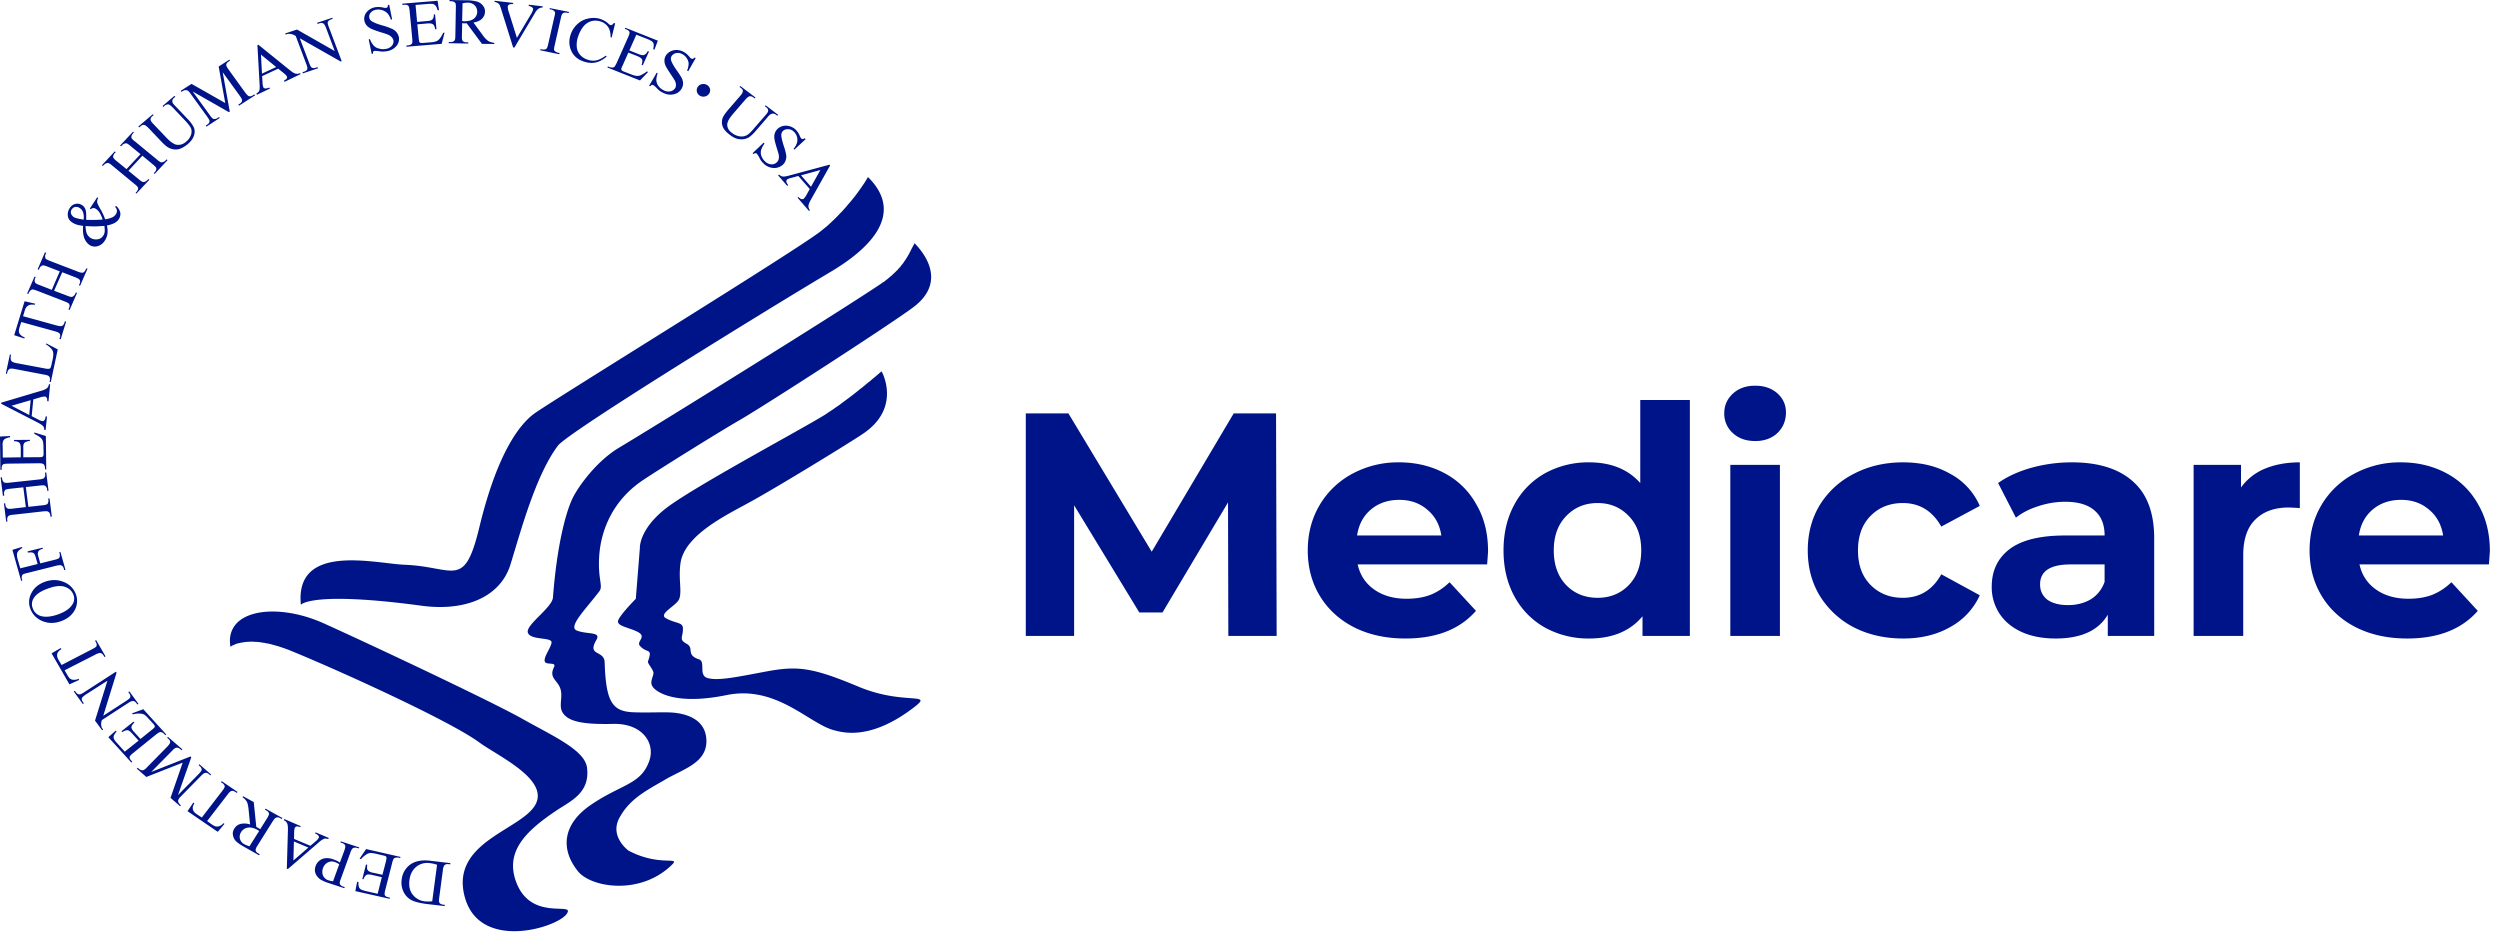 <svg xmlns="http://www.w3.org/2000/svg" width="114" height="43" fill="none"><path fill="#001489" d="M20.498 0v.052l.08.006c.076 0 .134.023.174.063.029.03.04.11.035.231l-.023 1.277c0 .11-.012.185-.035.214-.04.052-.104.075-.19.075l-.076-.006v.058l.89.017V1.93h-.081a.236.236 0 0 1-.173-.063c-.03-.035-.04-.11-.035-.231l.011-.578c.012 0 .03 0 .047.006h.161l.694.936.56.006v-.052a.748.748 0 0 1-.277-.087 1.134 1.134 0 0 1-.249-.266l-.421-.572c.179-.034.311-.092.392-.179a.441.441 0 0 0 .133-.318.406.406 0 0 0-.104-.288.511.511 0 0 0-.265-.174 1.833 1.833 0 0 0-.486-.057L20.498 0Zm-.543.035-1.606.132v.058l.075-.005c.087-.012.15.005.19.04.03.023.047.098.064.225l.121 1.277a.993.993 0 0 1 0 .19.147.147 0 0 1-.057.076.317.317 0 0 1-.14.04l-.074.012.006.052 1.606-.133.132-.509-.063.006c-.058.127-.116.22-.173.283a.34.34 0 0 1-.145.104.901.901 0 0 1-.248.047l-.353.028a.346.346 0 0 1-.12-.005.107.107 0 0 1-.047-.04c-.012-.018-.017-.07-.029-.157l-.064-.647.463-.04c.086-.006.15 0 .196.011.046.018.075.04.098.075.018.024.04.081.058.18l.058-.006-.064-.676-.057.006c.005.104-.018.185-.07.23-.035.035-.11.064-.23.07l-.463.04-.07-.774.572-.046c.104-.006.174-.006.22 0a.265.265 0 0 1 .121.081c.035.035.064.11.093.208l.063-.006-.063-.427Zm2.6 0-.006.052a.38.38 0 0 1 .144.052.289.289 0 0 1 .087.08c.011.024.034.076.063.168l.555 1.774.057.011.942-1.583a.557.557 0 0 1 .173-.202.417.417 0 0 1 .174-.046l.005-.052-.635-.075-.006.052c.012.006.017.011.03.011.063.018.115.04.138.07.029.029.04.057.034.086a.819.819 0 0 1-.104.226l-.635 1.068-.376-1.201a.62.62 0 0 1-.04-.237.102.102 0 0 1 .052-.075c.035-.023.098-.03.19-.03l.006-.051-.849-.098ZM21.328.12a.477.477 0 0 1 .318.122c.075.08.116.179.116.306a.41.41 0 0 1-.156.306c-.104.08-.254.116-.45.116-.006 0-.018 0-.03-.006h-.052l.018-.815a1.52 1.52 0 0 1 .237-.029ZM17.748.22l-.058.005c0 .052-.011.081-.017.099a.138.138 0 0 1-.064.034.37.37 0 0 1-.127-.011.988.988 0 0 0-.364-.018.647.647 0 0 0-.404.231.479.479 0 0 0-.098.387c.017.081.052.15.104.214.052.058.121.11.208.15.08.04.225.093.422.156.196.058.311.098.358.122.069.028.12.069.156.11a.33.33 0 0 1 .075.138.291.291 0 0 1-.064.243.437.437 0 0 1-.283.15.629.629 0 0 1-.312-.017.435.435 0 0 1-.237-.133.896.896 0 0 1-.173-.295l-.058.012.139.664.058-.012c-.006-.046 0-.075.011-.092a.084.084 0 0 1 .052-.035.923.923 0 0 1 .197.012c.11.017.173.023.208.017.057 0 .11-.006.173-.017a.705.705 0 0 0 .433-.243.492.492 0 0 0 .104-.41.543.543 0 0 0-.306-.364 3.049 3.049 0 0 0-.44-.156c-.26-.075-.426-.144-.502-.202a.232.232 0 0 1-.098-.15.261.261 0 0 1 .058-.226.394.394 0 0 1 .248-.138.567.567 0 0 1 .277.017c.099.029.18.081.243.145.064.069.116.161.156.288l.058-.011-.133-.664Zm7.325.15-.017.052.075.011a.314.314 0 0 1 .133.064c.023.023.04.046.046.07a.64.64 0 0 1-.03.196l-.282 1.247c-.023.116-.052.185-.081.214-.052.035-.116.046-.202.029l-.07-.012-.011.052.866.18.018-.058-.075-.012a.33.33 0 0 1-.128-.063c-.028-.023-.046-.047-.051-.075a.87.87 0 0 1 .028-.191L25.576.82c.023-.11.052-.185.086-.208.046-.04.11-.046.197-.029l.069.012.017-.052-.872-.173Zm-9.919.439-.693.23.023.053.063-.023c.081-.03.145-.03.191 0 .04.017.081.08.127.196l.399 1.063-1.721-.982-.538.18.018.051c.057-.023.104-.029.133-.034a.51.51 0 0 1 .15.017c.04.006.098.034.179.08l.485 1.289c.04.104.052.173.046.214-.017.057-.07.104-.156.127l-.07.023.024.052.688-.231-.018-.052-.075.023c-.075.029-.139.029-.19 0-.035-.017-.076-.087-.116-.202l-.433-1.138 1.86 1.057.052-.012-.59-1.565c-.04-.104-.057-.18-.046-.214.024-.058.07-.098.156-.127l.07-.029-.019-.046h.001Zm11.927.01a1.038 1.038 0 0 0-.277.03.997.997 0 0 0-.485.26 1.095 1.095 0 0 0-.3.48.988.988 0 0 0 .005.67c.11.283.324.473.659.566.179.052.352.058.508.017.162-.04.318-.127.474-.266l-.04-.04c-.168.121-.307.19-.422.214a.678.678 0 0 1-.37-.018.765.765 0 0 1-.364-.213.627.627 0 0 1-.167-.364 1.14 1.14 0 0 1 .052-.468c.069-.202.156-.37.26-.491a.736.736 0 0 1 .352-.231.734.734 0 0 1 .387.005.66.66 0 0 1 .364.243c.086.116.127.277.127.485l.046.018.162-.653-.058-.017a.208.208 0 0 1-.087.086c-.029.012-.052.017-.075.012-.023-.006-.046-.023-.08-.058a.998.998 0 0 0-.67-.268Zm1.433.446-.023.052.07.023c.08.035.126.075.144.122.011.04-.006.115-.058.225l-.526 1.184c-.046.087-.075.144-.098.168a.123.123 0 0 1-.087.04.583.583 0 0 1-.144-.017l-.07-.035-.023.052 1.485.59.37-.388-.058-.023a1.478 1.478 0 0 1-.295.18.394.394 0 0 1-.179.022 1.08 1.08 0 0 1-.242-.069l-.33-.127c-.052-.023-.086-.04-.098-.058-.017-.023-.023-.04-.023-.058.006-.023.017-.075.058-.15l.266-.6.427.167c.075.035.133.07.162.098.034.035.046.07.052.11a1 1 0 0 1-.035.185l.052.017.283-.624-.052-.023c-.052.098-.115.162-.179.18-.052.017-.133.005-.242-.041l-.422-.168.317-.716.532.208c.092.04.156.075.19.104.041.035.064.075.07.121a.726.726 0 0 1-.023.225l.058.024.155-.41-1.484-.59Zm-16.736.774-.04.018.098 1.761c.012.156.006.266-.017.33-.012.029-.058.07-.127.121l.023.052.595-.283-.029-.046c-.092.034-.156.052-.196.04-.035-.006-.064-.023-.076-.052a.498.498 0 0 1-.034-.173l-.023-.335.733-.341.243.196c.081.064.133.116.15.156.018.03.018.058 0 .093a.344.344 0 0 1-.133.104l.03.052.733-.353-.023-.046a.304.304 0 0 1-.208.023c-.064-.011-.15-.069-.266-.161L11.78 2.039Zm19.09.24a.574.574 0 0 0-.171.02.537.537 0 0 0-.34.243.451.451 0 0 0-.059.225.57.57 0 0 0 .058.243c.035.08.116.202.226.37.11.161.173.265.196.306a.458.458 0 0 1 .046.179c0 .057-.011.11-.035.15a.34.34 0 0 1-.219.15.446.446 0 0 1-.312-.052.61.61 0 0 1-.237-.196.488.488 0 0 1-.092-.249.922.922 0 0 1 .063-.329l-.046-.023-.347.595.052.023c.035-.035.052-.058.076-.058.023-.011.04-.006.063.006a.753.753 0 0 1 .144.121.87.87 0 0 0 .295.225c.168.087.335.11.497.07a.53.53 0 0 0 .358-.26.486.486 0 0 0 .064-.225.605.605 0 0 0-.052-.237 3.255 3.255 0 0 0-.243-.376c-.15-.213-.231-.37-.254-.462a.253.253 0 0 1 .023-.173.297.297 0 0 1 .196-.139.407.407 0 0 1 .283.035.538.538 0 0 1 .209.185.49.49 0 0 1 .092.254.932.932 0 0 1-.07.318l.052.029.341-.601-.052-.023a.163.163 0 0 1-.08.057c-.024.006-.047.006-.07-.011-.023-.006-.052-.035-.087-.081a.922.922 0 0 0-.277-.231.732.732 0 0 0-.29-.077ZM11.9 2.49l.693.567-.647.3-.046-.866Zm-1.444.232-.485.312.3 1.664-1.537-.873-.496.318.034.046c.07-.046.127-.075.168-.075.046-.006.08 0 .11.012.04.023.086.069.138.144l.769 1.063c.063.092.098.15.098.19 0 .064-.035.116-.11.162l-.064.04.035.047.607-.393-.035-.04-.064.04a.255.255 0 0 1-.185.046c-.04-.011-.098-.069-.167-.167l-.786-1.086 1.652.942.04-.024-.323-1.796.786 1.086c.064.092.098.156.098.19 0 .064-.034.116-.11.162l-.063.04.034.047.734-.474-.029-.04-.063.035c-.064.046-.127.063-.185.046-.04-.006-.098-.064-.174-.162l-.768-1.063c-.063-.092-.098-.156-.098-.196 0-.058.04-.116.116-.162l.057-.04-.034-.041ZM32.077 3.83c-.173 0-.306.127-.306.289 0 .156.133.289.306.289h.029l.017-.006h.012l.017-.006h.017l.012-.006.012-.005.017-.006.011-.006.012-.006.017-.011.012-.006.011-.012.012-.005.006-.012.011-.011.012-.006.006-.012.011-.011.006-.012.006-.011.011-.012.006-.017.006-.012v-.011l.005-.018.006-.011v-.018l.006-.011V4.119c0-.162-.139-.289-.306-.289Zm1.681.093-.035.04.058.046c.064.046.093.093.093.145.005.046-.035.121-.116.213l-.514.595c-.162.185-.254.324-.289.41a.576.576 0 0 0-.006.382c.04.127.15.26.33.393.161.127.317.196.462.202a.676.676 0 0 0 .38-.07c.105-.063.22-.167.353-.323l.532-.618a.503.503 0 0 1 .167-.145.22.22 0 0 1 .214.04l.058.047.034-.046-.566-.433-.034.046.057.04c.064.052.093.098.093.156.006.04-.035.11-.116.202l-.537.618c-.139.168-.254.272-.34.312a.524.524 0 0 1-.319.04.732.732 0 0 1-.34-.155.497.497 0 0 1-.174-.197.405.405 0 0 1-.04-.208.568.568 0 0 1 .092-.23c.052-.087.11-.157.156-.214l.578-.67c.075-.081.133-.133.173-.145.064-.017.127 0 .19.046l.064.046.035-.04-.693-.526Zm-25.805.45-.542.462.034.04.058-.051a.245.245 0 0 1 .179-.064c.04.006.104.052.196.145l.567.595c.144.156.236.277.271.364a.45.45 0 0 1-.012.3.69.69 0 0 1-.213.294.577.577 0 0 1-.237.133.569.569 0 0 1-.22.006c-.075-.017-.144-.063-.23-.121-.082-.064-.145-.127-.203-.185l-.606-.636c-.081-.086-.122-.144-.128-.184-.011-.064.018-.122.081-.174l.058-.052-.04-.034-.659.56.035.04.058-.046c.057-.052.115-.075.167-.07.052.007.121.059.208.145l.543.572c.168.18.295.29.387.33a.668.668 0 0 0 .399.069c.138-.023.294-.104.462-.243.156-.133.248-.271.283-.404a.504.504 0 0 0-.012-.358 1.52 1.52 0 0 0-.283-.382l-.566-.595c-.08-.08-.121-.138-.127-.179a.187.187 0 0 1 .07-.184l.063-.052-.04-.04Zm27.903 1.358a.565.565 0 0 0-.399.144.542.542 0 0 0-.127.202.555.555 0 0 0-.017.243c.011.092.046.23.104.416.057.185.092.3.098.346a.507.507 0 0 1-.012.191.284.284 0 0 1-.08.127.318.318 0 0 1-.25.093.443.443 0 0 1-.288-.133.65.65 0 0 1-.167-.254.45.45 0 0 1-.012-.26.995.995 0 0 1 .156-.3l-.04-.041-.503.48.04.04c.04-.03.07-.04.093-.04.023 0 .04.005.058.022.017.018.052.07.104.156.046.093.08.15.098.174.029.04.07.08.11.12a.672.672 0 0 0 .456.203.575.575 0 0 0 .422-.15.465.465 0 0 0 .127-.202.486.486 0 0 0 .023-.243 2.586 2.586 0 0 0-.116-.427c-.075-.243-.115-.416-.104-.509a.25.25 0 0 1 .076-.161.311.311 0 0 1 .23-.076c.099 0 .185.035.26.11a.508.508 0 0 1 .15.497.777.777 0 0 1-.161.289l.04.034.515-.479-.047-.04a.19.19 0 0 1-.092.04.093.093 0 0 1-.064-.029.335.335 0 0 1-.063-.11.87.87 0 0 0-.19-.289.665.665 0 0 0-.428-.184Zm-29.791.277-.59.63.047.034.046-.052a.289.289 0 0 1 .121-.075.172.172 0 0 1 .093-.006.786.786 0 0 1 .167.116l.457.375-.636.682-.456-.37a.737.737 0 0 1-.139-.138.104.104 0 0 1-.011-.093.307.307 0 0 1 .063-.121l.052-.052-.046-.035-.584.63.04.035.053-.052a.333.333 0 0 1 .115-.075.172.172 0 0 1 .093-.006.663.663 0 0 1 .167.115l1.023.844c.098.075.144.133.156.167.011.058-.012.122-.07.185l-.046.052.04.029.59-.63-.046-.034-.047.051a.268.268 0 0 1-.12.076.172.172 0 0 1-.093.005.607.607 0 0 1-.168-.115l-.48-.393.636-.687.48.398c.092.075.144.133.156.168a.217.217 0 0 1-.07.179l-.046.052.04.034.59-.63-.046-.034-.047.052a.33.33 0 0 1-.121.075.171.171 0 0 1-.093.006.786.786 0 0 1-.167-.116l-1.023-.843a.501.501 0 0 1-.138-.133.106.106 0 0 1-.012-.092.208.208 0 0 1 .064-.122l.047-.052-.04-.034h-.001Zm31.76 1.502-1.802.485c-.156.046-.271.064-.346.052a.318.318 0 0 1-.15-.086l-.047.034.416.48.047-.03c-.058-.08-.087-.138-.087-.173 0-.034.011-.063.035-.086a.52.52 0 0 1 .173-.07l.34-.092.52.595-.15.272a.736.736 0 0 1-.127.173.129.129 0 0 1-.092.017c-.04-.006-.087-.04-.145-.098l-.04.035.52.6.046-.034a.262.262 0 0 1-.07-.19c0-.059.035-.151.105-.278l.883-1.572-.029-.035Zm-.415.242-.428.763-.456-.52.884-.243Zm2.166.318Zm0 0v.006l-.006.012-.011.017-.012.023-.017.035-.023.034-.03.047-.028.046-.035.057-.04.058-.046.064-.047.075-.051.07-.058.08-.058.081-.064.087-.069.092-.075.092-.075.093-.081.098-.087.098-.086.104-.093.104-.098.11-.104.104-.104.11-.11.11-.115.11-.116.11-.121.11-.127.103-.133.11c-1.011.826-12.576 7.926-13.142 8.376-.572.445-1.611 1.641-2.46 5.165-.688 2.842-1.133 1.779-3.403 1.692-1.329-.052-5.014-1.022-4.731 1.826 0 0 .456-.636 5.488.04 1.981.272 3.598-.375 4.066-1.866.468-1.513 1.15-4.084 2.172-5.436.474-.624 9.74-6.32 12.294-7.839.93-.548 3.922-2.357 1.837-4.407ZM4.43 9l-.335.514.046.03a.15.15 0 0 1 .093-.053.182.182 0 0 1 .132.03c.128.069.232.236.318.49a6.53 6.53 0 0 1-.757.012c.012-.202.006-.353-.023-.45a.37.37 0 0 0-.185-.232.362.362 0 0 0-.288-.04.395.395 0 0 0-.249.185.531.531 0 0 0-.092.329c.011.15.092.271.242.352a.775.775 0 0 0 .185.081c.064.017.156.035.272.052-.018.26.006.456.07.59a.623.623 0 0 0 .242.294.45.45 0 0 0 .358.04.57.57 0 0 0 .323-.254.783.783 0 0 0 .116-.294 1.054 1.054 0 0 0-.023-.393c.15-.03.265-.07.352-.116a.553.553 0 0 0 .19-.173.425.425 0 0 0 .07-.289.59.59 0 0 0-.179-.306l-.07.029a.26.26 0 0 1 .093.167.281.281 0 0 1-.046.174.418.418 0 0 1-.168.144 1.261 1.261 0 0 1-.323.087 2.588 2.588 0 0 0-.225-.48c-.087-.156-.133-.254-.139-.306a.35.35 0 0 1 .052-.19L4.43 9Zm-.957.435c.05 0 .1.013.143.039a.384.384 0 0 1 .173.208l.006.017.005.018v.017l.006.017.006.023v.018l.006.017v.046l.006.018v.023l-.006.023v.075l-.006.023c-.127-.023-.225-.04-.289-.058a.684.684 0 0 1-.156-.057.333.333 0 0 1-.121-.145.222.222 0 0 1 .029-.214.233.233 0 0 1 .198-.108Zm1.263.865h.023c.018.127.024.22.012.277a.35.35 0 0 1-.064.168.344.344 0 0 1-.254.167.47.47 0 0 1-.306-.052.457.457 0 0 1-.19-.213.984.984 0 0 1-.053-.341c.145.011.26.017.364.017H4.436l.011-.005h.081l.018-.006H4.62l.017-.006h.081l.017-.006Zm36.961.78.008.01.003-.004a.052.052 0 0 0-.011-.007Zm.008.01-.044.088-.052.092-.052.099-.052.104-.057.11-.03.051-.034.058-.035.058-.034.058-.04.058-.041.057-.04.064-.047.058-.052.063-.046.064-.057.057-.058.07-.064.063-.063.064-.07.063-.07.07-.08.063-.08.07-.088.069-.086.07-.098.063-.099.07c-2.068 1.386-10.057 6.342-11.9 7.446-1.04.618-1.872 1.785-2.126 2.31-.283.584-.704 2.034-.895 4.524-.035.479-1.294 1.27-1.138 1.623.15.34 1.11.173 1.074.439-.034.23-.317.583-.317.809 0 .265.566.023.427.312-.237.473.139.577.277.935.145.353-.046.757.081 1.058.231.52 1.052.617 2.363.589 1.317-.023 1.912.883 1.623 1.692-.375 1.069-1.253 1.052-2.617 1.97-1.369.913-1.427 2.074-.63 3.062.607.75 2.89 1.115 4.322-.34.294-.33-.647.115-2.016-.602 0 0-.89-.64-.416-1.502.468-.866 1.23-1.242 2.073-1.733.838-.496 1.942-.768 1.89-1.831-.052-1.057-1.156-1.207-1.6-1.236-.451-.023-1.144.017-1.762-.012-.936-.046-1.22-.49-1.277-2.276-.017-.572-.82-.265-.376-1.022.237-.393-.444-.237-.907-.433-.392-.18.457-1.006 1.046-1.791.185-.249-.104-.566 0-1.739.098-1.023.572-2.357 1.941-3.293.67-.456 3.593-2.276 4.442-2.761 1.19-.688 6.95-4.414 7.938-5.159 1.724-1.302.156-2.789.049-2.912Zm-39.654.417-.335.774.057.024.023-.064a.263.263 0 0 1 .087-.11.13.13 0 0 1 .087-.029c.034 0 .104.018.202.058l.554.214-.364.843-.56-.22a.63.63 0 0 1-.179-.086c-.023-.023-.04-.052-.04-.08a.257.257 0 0 1 .017-.134l.029-.063-.052-.023-.34.774.051.023.029-.064a.333.333 0 0 1 .087-.11.139.139 0 0 1 .086-.034c.035 0 .104.023.203.058l1.253.485c.116.046.185.08.202.115.035.052.035.116 0 .191l-.029.064.058.017.335-.774-.052-.023-.029.07a.298.298 0 0 1-.086.103.139.139 0 0 1-.087.035.783.783 0 0 1-.196-.058l-.595-.225.37-.844.588.226c.116.046.185.086.203.115.034.052.034.115 0 .19l-.03.064.053.023.34-.78-.051-.017-.035.064a.36.36 0 0 1-.08.11.172.172 0 0 1-.087.028.648.648 0 0 1-.203-.057l-1.253-.48a1.317 1.317 0 0 1-.18-.086.104.104 0 0 1-.04-.087.21.21 0 0 1 .018-.133l.029-.064-.058-.023Zm-.93 2.23-.474 1.548.462.15.018-.052a.459.459 0 0 1-.197-.12.254.254 0 0 1-.07-.157c-.005-.04.012-.104.035-.19l.076-.232 1.53.422c.11.03.18.064.208.093.04.046.046.11.023.19l-.023.064.058.017.249-.803-.058-.017-.018.063c-.023.076-.063.128-.115.15-.04.018-.122.007-.243-.022l-1.53-.422.08-.266a.44.44 0 0 1 .098-.179.357.357 0 0 1 .162-.08.74.74 0 0 1 .191.005l.017-.052-.48-.11Zm.993 1.924-.023.04a.99.99 0 0 1 .249.202c.052.064.08.122.086.185.012.07 0 .174-.029.324l-.034.139a.997.997 0 0 1-.058.219.135.135 0 0 1-.058.046.513.513 0 0 1-.179-.011l-1.294-.243a.634.634 0 0 1-.22-.07.173.173 0 0 1-.063-.098.603.603 0 0 1 .012-.219l-.052-.012-.185.873.052.011.017-.075a.225.225 0 0 1 .104-.15c.035-.023.116-.017.243.006l1.328.254c.116.017.19.046.214.07.052.046.063.109.052.19l-.017.07.057.01.318-1.49-.52-.271ZM40.2 16.93l-.006.007-.005.005-.006.006-.012.006-.011.011-.012.012-.017.012-.035.029-.04.04-.052.04-.052.046-.064.053-.063.051-.075.064-.075.064-.081.063-.087.07-.087.075-.092.075-.098.075-.098.08-.104.082-.099.08-.213.162-.22.162-.214.162-.22.15-.103.075-.11.07-.104.069-.098.069c-1.138.71-6.245 3.426-7.377 4.361-1.138.936-1.092 1.733-1.092 1.733l-.185 2.317s-.71.716-.803.982c-.092.266.474.312.896.531.427.226-.081.428.092.63.335.376.595.07.37.71-.035.099.283.4.248.567-.058.265-.202.445.046.681.283.266 1.196.717 3.287.29 2.27-.469 3.761 1.3 4.893 1.6.387.098 1.67.502 3.692-1.07.872-.675-.538-.063-2.56-.912-2.154-.901-2.801-.959-4.251-.688-1.242.232-2.16.434-2.646.29-.416-.128-.07-.746-.381-.85-.624-.208-.197-.508-.566-.71-.376-.208-.156-.29-.168-.705-.005-.289-.323-.208-.78-.462-.352-.202.486-.572.607-.867.139-.364-.035-.872.058-1.617.167-1.312 2.126-2.23 3.165-2.808 1.138-.618 4.385-2.6 5.153-3.113 1.797-1.202.855-2.854.855-2.854Zm-37.97.59a.278.278 0 0 1-.087.18.807.807 0 0 1-.289.126l-1.802.537v.047l1.64.843c.145.075.243.139.284.19.023.03.04.082.046.162l.058.006.063-.618-.058-.006c-.017.093-.04.156-.063.18-.029.028-.058.04-.093.034a.49.49 0 0 1-.173-.064l-.312-.161.075-.763.306-.092a.888.888 0 0 1 .22-.04.112.112 0 0 1 .08.051c.024.03.03.081.03.162l.057.006.076-.774-.058-.006Zm-.832.728-.064.676-.808-.422.872-.254Zm.167 1.473v.063c.128.064.226.122.29.18.051.046.08.098.097.144.018.052.024.133.03.243l.005.329c0 .058-.006.092-.017.11-.012.023-.029.034-.052.046a.768.768 0 0 1-.168.011l-.687.006v-.433a.41.41 0 0 1 .023-.185.168.168 0 0 1 .087-.08.553.553 0 0 1 .19-.047v-.052l-.722.006v.058c.122 0 .202.029.249.075.034.04.052.115.057.225v.433l-.82.012-.006-.538a.493.493 0 0 1 .018-.207.22.22 0 0 1 .092-.11.686.686 0 0 1 .231-.07l-.006-.057-.456.023.017 1.519h.058v-.07c0-.08.017-.138.058-.173.029-.023.11-.04.243-.04l1.363-.017c.098 0 .167.005.196.017.035.011.064.029.081.063.023.04.035.081.035.128v.069h.058l-.018-1.52-.525-.161Zm.543 1.825-.057.006.011.064a.236.236 0 0 1-.023.139.105.105 0 0 1-.058.063.604.604 0 0 1-.202.046l-1.346.145a.834.834 0 0 1-.202.005.112.112 0 0 1-.08-.052.27.27 0 0 1-.053-.127l-.011-.069-.058.006.104.837.063-.011-.011-.064a.28.28 0 0 1 .017-.138c.018-.03.035-.058.058-.07.035-.011.104-.029.208-.04l.595-.064.115.901-.6.07a.842.842 0 0 1-.203.006.197.197 0 0 1-.08-.052.271.271 0 0 1-.052-.127l-.006-.07-.058.006.104.832.058-.006-.012-.07a.236.236 0 0 1 .023-.138.125.125 0 0 1 .058-.063.653.653 0 0 1 .202-.04l1.346-.151c.122-.012.208-.012.237.011.058.03.087.087.098.162l.012.075.058-.011-.104-.832-.058.006.006.069a.288.288 0 0 1-.018.139.156.156 0 0 1-.057.063.745.745 0 0 1-.203.04l-.635.07-.116-.901.636-.07c.121-.017.202-.011.237.006a.226.226 0 0 1 .098.168l.006.069.058-.006-.104-.832ZM1.005 24.94l-.439.133.399 1.415.052-.018-.018-.063a.281.281 0 0 1 0-.139c.012-.034.023-.058.047-.075a.84.84 0 0 1 .196-.064l1.311-.329c.122-.029.197-.034.237-.023.058.023.098.075.121.156l.018.064.057-.012-.23-.815-.053.012.018.07a.282.282 0 0 1 0 .138c-.012.035-.023.058-.046.075a.843.843 0 0 1-.197.064l-.641.161-.098-.346a.27.27 0 0 1-.006-.15c.006-.04.029-.07.058-.099a.382.382 0 0 1 .167-.069l-.017-.052-.682.168.012.057c.115-.017.196-.011.242.012.047.029.081.08.104.162l.099.346-.792.197-.121-.416a.773.773 0 0 1-.03-.231.297.297 0 0 1 .059-.14.639.639 0 0 1 .185-.138l-.012-.052Zm1.48 1.51c-.14 0-.284.026-.434.078-.29.104-.497.277-.618.514l-.012.023-.012.023-.011.023-.012.024-.005.023-.006.023-.012.023-.006.023-.005.023-.006.023-.006.023-.006.023v.024l-.005.023v.063l-.006.023.006.023v.07l.005.023v.023l.006.023.006.023.006.018.005.023.006.023.006.023.012.023.005.023c.099.243.26.416.503.532.277.127.566.138.878.029.306-.104.52-.284.647-.52a.871.871 0 0 0 .035-.74.943.943 0 0 0-.555-.537 1.073 1.073 0 0 0-.409-.083Zm.238.274c.087 0 .165.011.235.035.19.064.317.18.387.352a.476.476 0 0 1-.047.457c-.12.19-.34.34-.658.45-.312.11-.578.133-.786.07l-.017-.006-.017-.006-.012-.005-.017-.006-.012-.006-.017-.012-.012-.005-.017-.006-.012-.012-.011-.006-.012-.005L1.681 28l-.012-.011-.011-.006-.012-.012-.011-.011-.006-.006-.012-.012-.011-.011-.012-.012-.006-.011-.011-.012-.012-.011-.005-.012-.012-.017-.006-.012-.005-.011-.012-.018-.006-.011-.006-.017-.005-.012-.006-.017a.502.502 0 0 1 .035-.48c.11-.185.34-.335.675-.45.195-.07.366-.104.51-.105Zm9.662 1.162c-1.197.013-2.054.548-1.877 1.606l.012-.006.011-.006.012-.011.023-.012.023-.017.035-.018.034-.011.04-.018.047-.023.052-.017.057-.017.058-.012.07-.017.075-.012.075-.011.087-.012.092-.006.098-.006h.098l.11.006.116.006.121.012.064.011.069.012.063.005.07.018.07.011.069.012.075.017.075.023.075.018.08.023.076.023.086.023.081.029.087.029.087.029.087.034.092.03.092.04c1.982.803 7.216 3.165 8.602 4.182.85.624 3.218 1.693 2.553 2.854-.664 1.155-3.876 1.692-3.217 4.182.664 2.496 4.165 1.427 4.638.803.468-.624-1.56.364-2.27-1.42-.566-1.428.422-2.375 1.797-3.3.658-.444 1.554-.802 1.415-1.958-.093-.803-1.508-1.426-2.929-2.224-1.421-.803-6.903-3.385-9.08-4.367-.815-.366-1.657-.545-2.375-.537Zm-8 1.305-.052.03.04.063c.035.063.046.127.029.179-.017.034-.08.08-.196.138l-1.398.723-.145-.243a.414.414 0 0 1-.058-.197.226.226 0 0 1 .052-.161.509.509 0 0 1 .14-.122l-.024-.052-.422.243.815 1.415.444-.202-.028-.052a.447.447 0 0 1-.231.046.27.27 0 0 1-.168-.063.648.648 0 0 1-.115-.162l-.122-.208 1.404-.716a.578.578 0 0 1 .214-.075c.063.005.115.046.162.121l.034.064.052-.03-.427-.739Zm.9 1.439-1.455.941c-.098.064-.162.093-.202.093-.07 0-.121-.035-.173-.104l-.04-.058-.053.029.416.572.046-.035-.04-.052c-.046-.063-.064-.121-.052-.173.012-.04.075-.098.173-.168l.994-.635-.566 1.82.323.439.047-.03a.75.75 0 0 1-.07-.11c-.011-.057-.023-.103-.023-.144 0-.034.012-.098.035-.179l1.201-.78a.547.547 0 0 1 .203-.092c.069 0 .127.035.173.104l.046.058.046-.029-.416-.572-.046.035.04.057c.047.064.064.122.047.174-.006.04-.064.092-.173.162l-1.058.687.607-1.964-.029-.046Zm1.249 1.71-.515.19.04.046a.975.975 0 0 1 .348-.034c.069 0 .127.023.173.046.046.029.11.087.185.173l.23.249c.035.04.059.075.059.098a.068.068 0 0 1-.006.058.624.624 0 0 1-.121.11l-.52.421-.3-.329a.446.446 0 0 1-.105-.156.159.159 0 0 1 .006-.116.597.597 0 0 1 .121-.15l-.04-.04-.549.439.04.04c.093-.063.174-.092.243-.086.052.005.116.057.197.144l.3.33-.63.502-.37-.41a.692.692 0 0 1-.126-.173.23.23 0 0 1-.006-.14.705.705 0 0 1 .127-.19l-.035-.046-.34.3 1.05 1.156.041-.035-.046-.058c-.058-.057-.08-.115-.075-.167.012-.035.063-.098.162-.174l1.034-.837c.08-.058.133-.098.167-.11a.144.144 0 0 1 .098 0 .278.278 0 0 1 .116.081l.052.052.04-.035-1.045-1.15Zm1.126 1.265-.04.034.052.047c.063.052.092.103.086.161 0 .04-.04.104-.127.197l-.93.947a.494.494 0 0 1-.173.133c-.064.012-.133-.012-.197-.07l-.051-.045-.04.04.432.381 1.658-.653-.554 1.606.439.382.034-.04a.454.454 0 0 1-.115-.14c-.012-.04-.018-.075-.006-.104a.484.484 0 0 1 .11-.155l.93-.948c.08-.08.138-.127.179-.133.058-.017.127.006.19.064l.052.046.04-.035-.536-.468-.035.04.052.047c.058.052.087.104.087.162 0 .035-.047.098-.133.19l-.948.965.607-1.727-.035-.035-1.79.705.953-.967c.075-.081.133-.127.173-.133.064-.017.127.006.197.064l.052.046.04-.04-.653-.567v.003Zm2.45 2.016-.035.046.063.04c.064.047.099.093.11.15 0 .041-.034.11-.11.203l-.936 1.219-.242-.162a.44.44 0 0 1-.145-.15.312.312 0 0 1-.023-.168.567.567 0 0 1 .07-.167l-.046-.035-.266.393 1.38.942.306-.364-.046-.03a.465.465 0 0 1-.185.134.323.323 0 0 1-.179.011.838.838 0 0 1-.179-.098l-.202-.145.936-1.213a.533.533 0 0 1 .156-.155c.063-.018.127-.006.202.046l.058.04.034-.046-.722-.491Zm.976.687-.03.046a.54.54 0 0 1 .197.203c.04.069.064.184.081.34l.07.7a.777.777 0 0 0-.44-.024.461.461 0 0 0-.277.208c-.063.099-.086.197-.063.306a.492.492 0 0 0 .138.272c.075.075.208.168.399.272l.652.37.03-.053-.064-.034c-.075-.035-.11-.087-.121-.139-.006-.04.017-.116.086-.22l.688-1.097c.063-.098.11-.15.144-.168a.213.213 0 0 1 .202.018l.07.04.029-.046-.769-.428-.029.047.07.04c.069.035.104.081.115.133.012.04-.023.116-.086.22l-.312.496c-.012-.005-.024-.017-.035-.023a.093.093 0 0 1-.04-.023 2.815 2.815 0 0 1-.104-.058l-.116-1.132-.485-.266Zm1.877 1.04-.023.052c.075.035.127.081.15.139.03.052.04.15.04.295l-.051 1.779.046.017 1.38-1.19a.993.993 0 0 1 .284-.197c.034-.011.092-.005.179.018l.023-.052-.601-.254-.023.046c.092.046.144.087.162.115a.105.105 0 0 1 .005.093.561.561 0 0 1-.12.139l-.26.22-.746-.313.006-.3a.66.66 0 0 1 .029-.208c.017-.029.04-.052.08-.058.035-.012.093 0 .168.029l.023-.046-.75-.324Zm-1.564.386c.104.005.22.042.345.11.012.007.018.012.035.024h.006l.005.006.006.006h.006l.006.005h.005v.006h.006l-.445.7a1.236 1.236 0 0 1-.219-.088.405.405 0 0 1-.214-.248.395.395 0 0 1 .058-.318.42.42 0 0 1 .3-.196.45.45 0 0 1 .1-.007Zm4.14.63-.017.053.075.023c.07.023.122.063.145.115.011.035 0 .11-.04.231l-.203.544a5.243 5.243 0 0 0-.162-.093c-.057-.017-.104-.04-.155-.058-.191-.063-.359-.063-.497-.005a.544.544 0 0 0-.295.323.48.48 0 0 0-.006.324c.04.104.11.19.197.26.086.063.22.127.398.184l.722.237.018-.052-.075-.023c-.075-.023-.122-.063-.145-.115-.017-.035-.006-.116.04-.226l.44-1.213a.517.517 0 0 1 .104-.19c.052-.035.12-.04.202-.018l.075.023.023-.046-.843-.277Zm-2.137.007.659.277-.682.59.023-.867Zm3.293.346-.3.44.069.017c.092-.104.179-.174.254-.22a.409.409 0 0 1 .173-.058c.052 0 .139.012.254.035l.341.081c.058.012.093.023.11.04.017.018.029.035.029.052.006.023-.006.07-.023.162l-.162.624-.45-.098a.442.442 0 0 1-.18-.07.22.22 0 0 1-.069-.098.74.74 0 0 1 .006-.19l-.058-.012-.167.664.052.012a.37.37 0 0 1 .144-.208c.052-.023.133-.018.248.006l.445.104-.19.756-.56-.127a1.475 1.475 0 0 1-.203-.069.241.241 0 0 1-.092-.115.576.576 0 0 1-.018-.226l-.063-.011-.081.427 1.565.352.012-.051-.07-.018c-.08-.017-.138-.052-.161-.092-.017-.035-.017-.116.017-.237l.318-1.248a.649.649 0 0 1 .063-.173c.018-.035.047-.046.081-.052a.248.248 0 0 1 .145-.006l.075.017.011-.052-1.565-.358Zm2.631.518c-.269.009-.487.081-.655.216a.966.966 0 0 0-.353.647.982.982 0 0 0 .075.554c.081.168.197.295.347.382.15.08.381.144.693.185l.843.098.006-.058-.075-.006c-.075-.011-.133-.034-.167-.086-.023-.03-.03-.11-.012-.231l.168-1.266a.51.51 0 0 1 .063-.207c.04-.047.11-.07.197-.058l.075.011.006-.057-.925-.11a1.972 1.972 0 0 0-.286-.014Zm-4.192.048c.037 0 .074.007.11.018.03.011.065.023.1.04l.005.006h.011l.006.006.006.005h.006l.011.006.006.006h.006l.011.006.006.006h.012l.006.005.011.006.006.006h.011l.006.006-.283.78a.951.951 0 0 1-.196-.04.381.381 0 0 1-.197-.122.347.347 0 0 1-.092-.202.503.503 0 0 1 .029-.243.458.458 0 0 1 .213-.248.407.407 0 0 1 .19-.047Zm4.387.068.085.007h.018l.017.006h.017l.023.006h.018l.017.006.017.006h.024l.017.005.023.006.023.006.017.006.024.005.023.006.023.012.023.005-.22 1.664a1.492 1.492 0 0 1-.317.006.805.805 0 0 1-.572-.306c-.139-.173-.185-.393-.15-.664.034-.272.144-.474.317-.613a.796.796 0 0 1 .533-.169ZM56.012 29l-.014-6.09-2.987 5.017h-1.059l-2.972-4.886V29h-2.204V18.85h1.943l3.799 6.307 3.74-6.307h1.93L58.215 29h-2.204Zm11.844-3.872c0 .03-.014.232-.043.61H61.91c.107.483.358.865.754 1.145.397.28.89.42 1.48.42.405 0 .763-.058 1.072-.174.32-.125.614-.319.885-.58l1.203 1.306c-.734.84-1.807 1.261-3.219 1.261-.88 0-1.657-.17-2.334-.508-.677-.348-1.199-.826-1.566-1.435-.367-.609-.551-1.3-.551-2.073 0-.764.179-1.45.536-2.06a3.806 3.806 0 0 1 1.494-1.435 4.378 4.378 0 0 1 2.131-.522c.764 0 1.455.164 2.074.493a3.539 3.539 0 0 1 1.45 1.421c.358.609.536 1.32.536 2.131Zm-4.045-2.334c-.512 0-.943.145-1.29.435-.349.29-.561.686-.639 1.189h3.843c-.077-.493-.29-.884-.638-1.174-.348-.3-.773-.45-1.276-.45Zm13.247-4.553V29h-2.16v-.899c-.56.677-1.373 1.015-2.436 1.015a4.091 4.091 0 0 1-2.001-.493 3.543 3.543 0 0 1-1.392-1.407c-.338-.608-.508-1.314-.508-2.117 0-.802.17-1.508.508-2.116a3.543 3.543 0 0 1 1.392-1.407 4.091 4.091 0 0 1 2-.493c.996 0 1.775.314 2.335.943V18.24h2.262Zm-4.205 9.019c.57 0 1.044-.193 1.421-.58.377-.396.566-.923.566-1.58 0-.658-.189-1.18-.566-1.567-.377-.396-.85-.594-1.42-.594-.58 0-1.06.198-1.436.595-.377.386-.566.908-.566 1.566 0 .657.189 1.184.566 1.58.377.387.855.58 1.435.58Zm6.049-6.061h2.262V29h-2.262v-7.801Zm1.13-1.088c-.415 0-.753-.12-1.014-.362a1.176 1.176 0 0 1-.392-.899c0-.358.13-.657.392-.899.26-.242.6-.363 1.015-.363.416 0 .754.116 1.015.348.26.233.391.523.391.87 0 .377-.13.692-.391.943-.261.242-.6.363-1.015.363Zm6.751 9.005c-.831 0-1.58-.17-2.247-.508a3.97 3.97 0 0 1-1.552-1.435c-.367-.609-.55-1.3-.55-2.073 0-.774.183-1.465.55-2.074a3.866 3.866 0 0 1 1.552-1.421c.667-.348 1.416-.522 2.247-.522.822 0 1.537.174 2.146.522a3.008 3.008 0 0 1 1.349 1.465l-1.755.942c-.406-.715-.99-1.073-1.754-1.073-.59 0-1.078.193-1.465.58-.386.387-.58.914-.58 1.58 0 .668.194 1.194.58 1.581.387.387.875.58 1.465.58.773 0 1.358-.358 1.754-1.073l1.755.957a3.105 3.105 0 0 1-1.349 1.45c-.609.348-1.324.522-2.146.522Zm7.694-8.033c1.208 0 2.136.29 2.784.87.647.57.971 1.436.971 2.596V29h-2.117v-.971c-.425.724-1.218 1.087-2.378 1.087-.6 0-1.121-.101-1.566-.305-.435-.203-.768-.483-1-.84a2.189 2.189 0 0 1-.348-1.218c0-.726.27-1.296.812-1.712.55-.415 1.396-.623 2.537-.623h1.798c0-.493-.15-.87-.45-1.131-.299-.27-.748-.406-1.348-.406-.415 0-.826.068-1.232.203-.397.126-.735.3-1.015.522l-.812-1.58c.425-.3.933-.532 1.522-.697a6.934 6.934 0 0 1 1.842-.246Zm-.174 6.51c.386 0 .73-.087 1.03-.26.299-.184.511-.45.637-.798v-.797H94.42c-.928 0-1.392.304-1.392.913 0 .29.11.522.333.696.232.164.546.246.943.246Zm7.887-5.364a2.524 2.524 0 0 1 1.087-.856c.464-.193.996-.29 1.595-.29v2.088a8.168 8.168 0 0 0-.507-.029c-.648 0-1.155.184-1.523.551-.367.358-.551.899-.551 1.624V29h-2.262v-7.801h2.161v1.03Zm11.348 2.9c0 .028-.014.231-.043.608h-5.902c.106.484.358.866.754 1.146.396.28.889.42 1.479.42.406 0 .764-.058 1.073-.174a2.7 2.7 0 0 0 .885-.58l1.203 1.306c-.735.84-1.808 1.261-3.219 1.261-.88 0-1.658-.17-2.334-.508-.677-.348-1.199-.826-1.566-1.435-.368-.609-.551-1.3-.551-2.073 0-.764.178-1.45.536-2.06a3.801 3.801 0 0 1 1.494-1.435 4.376 4.376 0 0 1 2.131-.522c.764 0 1.455.164 2.074.493a3.543 3.543 0 0 1 1.45 1.421c.357.609.536 1.32.536 2.131Zm-4.045-2.335c-.513 0-.943.145-1.291.435-.348.29-.561.686-.638 1.189h3.843c-.078-.493-.29-.884-.638-1.174-.348-.3-.774-.45-1.276-.45Z"></path></svg>